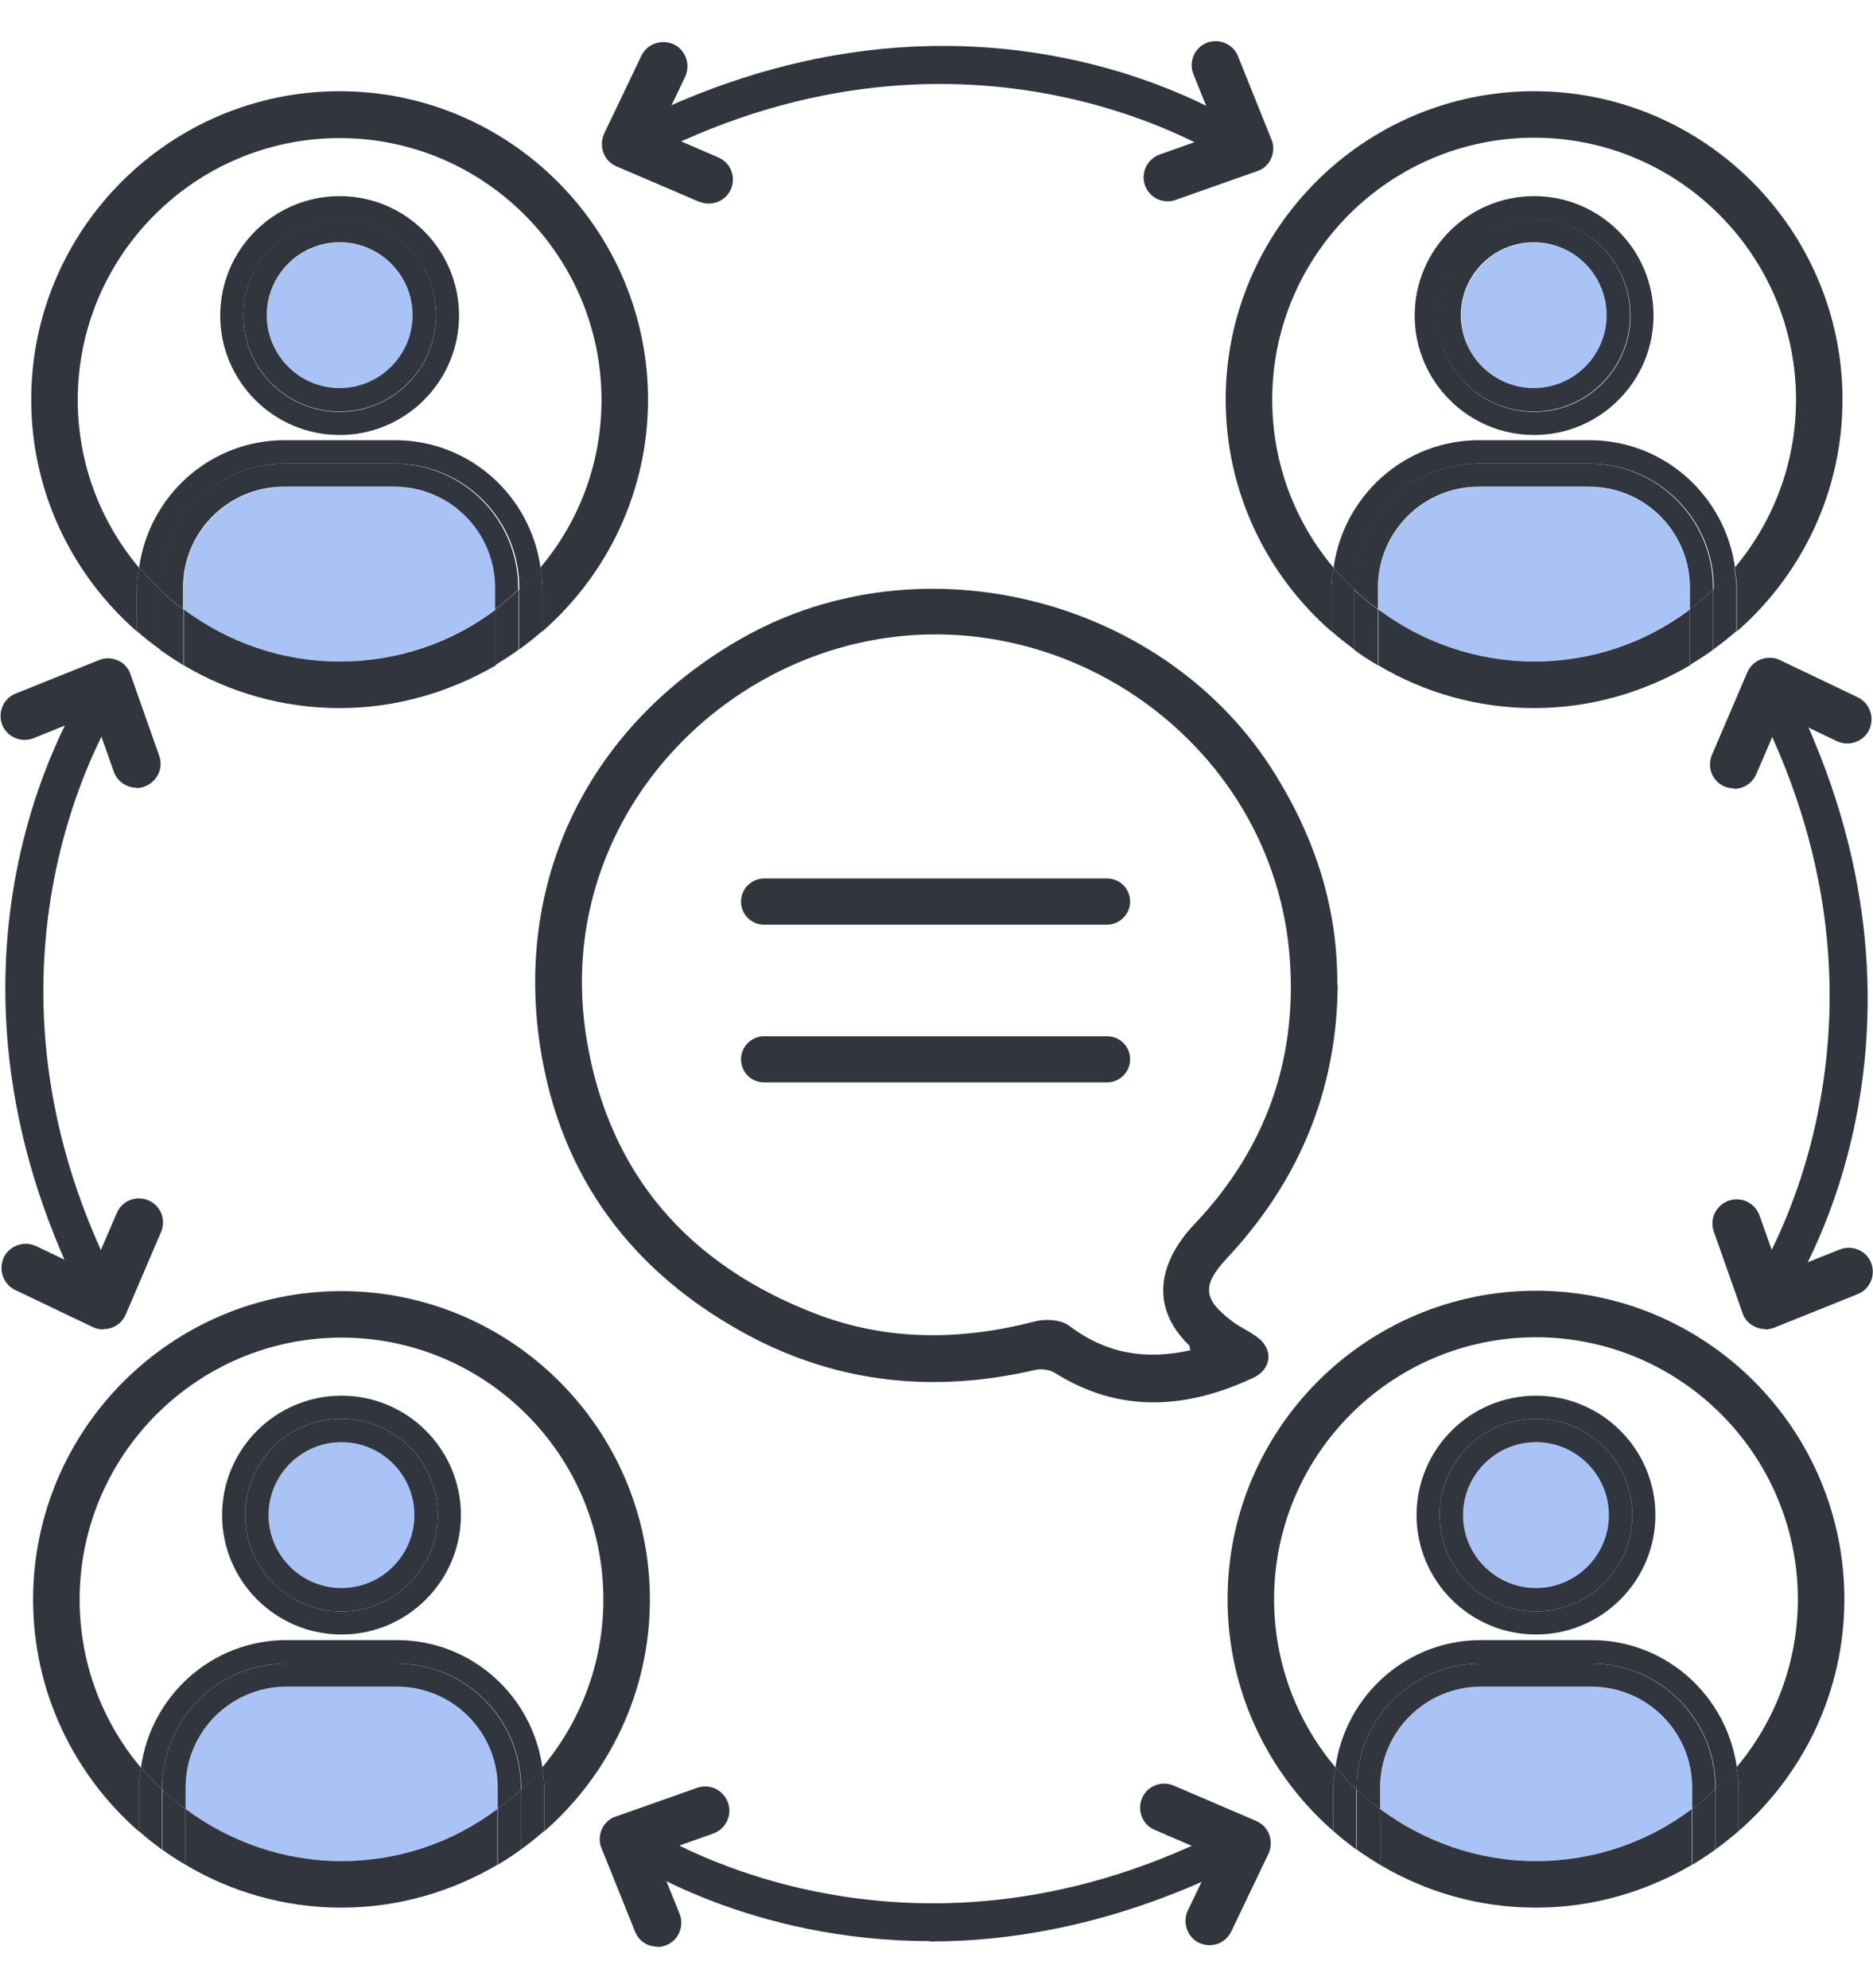 <svg width="49" height="52" xmlns="http://www.w3.org/2000/svg" xmlns:xlink="http://www.w3.org/1999/xlink" xml:space="preserve" overflow="hidden"><g transform="translate(-676 -248)"><g><g><g><g><path d="M34.996 24.7C34.976 27.473 33.974 29.848 32.086 31.862 31.444 32.553 31.473 32.923 32.222 33.487 32.407 33.633 32.631 33.731 32.826 33.867 33.322 34.178 33.303 34.743 32.767 34.986 31.025 35.794 29.293 35.911 27.6 34.85 27.463 34.762 27.239 34.733 27.074 34.772 24.476 35.375 21.965 35.132 19.6 33.877 16.554 32.251 14.656 29.731 14.131 26.315 13.45 21.848 15.474 17.868 19.415 15.629 24.145 12.943 30.548 14.598 33.38 19.221 34.47 20.992 34.996 22.782 34.986 24.7ZM31.142 34.266C31.122 34.188 31.122 34.149 31.113 34.13 30.033 33.088 30.354 31.901 31.249 30.957 33.059 29.05 33.916 26.763 33.75 24.116 33.38 18.179 27.317 14.14 21.653 15.98 17.566 17.313 14.569 21.4 15.347 26.12 15.931 29.663 18.023 32.028 21.342 33.303 23.22 34.023 25.157 34.003 27.093 33.497 27.366 33.429 27.765 33.458 27.969 33.614 28.933 34.344 29.964 34.519 31.142 34.256Z" fill="#31353D" fill-rule="nonzero" fill-opacity="1" transform="matrix(1 0 0 1 676 249.062)"/><path d="M28.962 23.123 19.989 23.123C19.649 23.123 19.386 22.85 19.386 22.52 19.386 22.189 19.658 21.916 19.989 21.916L28.962 21.916C29.303 21.916 29.565 22.189 29.565 22.52 29.565 22.85 29.293 23.123 28.962 23.123Z" fill="#31353D" fill-rule="nonzero" fill-opacity="1" transform="matrix(1 0 0 1 676 249.062)"/><path d="M28.962 27.249 19.989 27.249C19.649 27.249 19.386 26.977 19.386 26.646 19.386 26.315 19.658 26.043 19.989 26.043L28.962 26.043C29.303 26.043 29.565 26.315 29.565 26.646 29.565 26.977 29.293 27.249 28.962 27.249Z" fill="#31353D" fill-rule="nonzero" fill-opacity="1" transform="matrix(1 0 0 1 676 249.062)"/><path d="M44.212 14.88 44.212 14.316C44.212 12.856 43.025 11.678 41.575 11.678L38.684 11.678C37.234 11.678 36.047 12.866 36.047 14.316L36.047 14.88C37.185 15.736 38.597 16.242 40.124 16.242 41.652 16.242 43.064 15.727 44.202 14.88Z" fill="#AAC3F6" fill-rule="nonzero" fill-opacity="1" transform="matrix(1 0 0 1 676 249.062)"/><path d="M35.444 14.364 35.444 14.316C35.444 12.525 36.894 11.065 38.694 11.065L41.584 11.065C43.375 11.065 44.835 12.515 44.835 14.316L44.835 14.364C45.029 14.179 45.214 13.985 45.389 13.78 45.127 11.902 43.531 10.452 41.584 10.452L38.694 10.452C36.748 10.452 35.151 11.902 34.889 13.78 35.064 13.985 35.249 14.179 35.444 14.364Z" fill="#31353D" fill-rule="nonzero" fill-opacity="1" transform="matrix(1 0 0 1 676 249.062)"/><path d="M41.575 11.065 38.684 11.065C36.894 11.065 35.434 12.515 35.434 14.316L35.434 14.364C35.628 14.549 35.833 14.715 36.047 14.87L36.047 14.306C36.047 12.846 37.234 11.668 38.684 11.668L41.575 11.668C43.034 11.668 44.212 12.856 44.212 14.306L44.212 14.87C44.426 14.715 44.63 14.539 44.815 14.364L44.815 14.316C44.815 12.525 43.365 11.065 41.565 11.065Z" fill="#31353D" fill-rule="nonzero" fill-opacity="1" transform="matrix(1 0 0 1 676 249.062)"/><path d="M40.134 9.099C41.185 9.099 42.042 8.243 42.042 7.192 42.042 6.141 41.185 5.284 40.134 5.284 39.083 5.284 38.227 6.141 38.227 7.192 38.227 8.243 39.083 9.099 40.134 9.099Z" fill="#AAC3F6" fill-rule="nonzero" fill-opacity="1" transform="matrix(1 0 0 1 676 249.062)"/><path d="M40.134 10.316C41.857 10.316 43.258 8.914 43.258 7.192 43.258 5.469 41.857 4.068 40.134 4.068 38.412 4.068 37.01 5.469 37.01 7.192 37.01 8.914 38.412 10.316 40.134 10.316ZM40.134 4.671C41.526 4.671 42.655 5.8 42.655 7.192 42.655 8.584 41.526 9.712 40.134 9.712 38.743 9.712 37.614 8.584 37.614 7.192 37.614 5.8 38.743 4.671 40.134 4.671Z" fill="#31353D" fill-rule="nonzero" fill-opacity="1" transform="matrix(1 0 0 1 676 249.062)"/><path d="M40.124 9.703C41.516 9.703 42.645 8.574 42.645 7.182 42.645 5.79 41.516 4.662 40.124 4.662 38.733 4.662 37.604 5.79 37.604 7.182 37.604 8.574 38.733 9.703 40.124 9.703ZM40.124 5.275C41.176 5.275 42.032 6.131 42.032 7.182 42.032 8.233 41.176 9.09 40.124 9.09 39.074 9.09 38.217 8.233 38.217 7.182 38.217 6.131 39.074 5.275 40.124 5.275Z" fill="#31353D" fill-rule="nonzero" fill-opacity="1" transform="matrix(1 0 0 1 676 249.062)"/><path d="M34.83 15.454 34.83 14.316C34.83 14.131 34.86 13.965 34.889 13.79 33.886 12.603 33.283 11.065 33.283 9.391 33.283 5.615 36.358 2.54 40.134 2.54 43.91 2.54 46.986 5.615 46.986 9.391 46.986 11.065 46.382 12.593 45.38 13.79 45.409 13.965 45.438 14.14 45.438 14.316L45.438 15.454C47.132 13.975 48.202 11.805 48.202 9.391 48.202 4.944 44.582 1.324 40.134 1.324 35.687 1.324 32.066 4.944 32.066 9.391 32.066 11.805 33.137 13.975 34.83 15.454Z" fill="#31353D" fill-rule="nonzero" fill-opacity="1" transform="matrix(1 0 0 1 676 249.062)"/><path d="M40.134 17.459C41.623 17.459 43.015 17.041 44.212 16.34L44.212 14.88C43.073 15.736 41.662 16.242 40.134 16.242 38.606 16.242 37.195 15.727 36.057 14.88L36.057 16.34C37.254 17.05 38.645 17.459 40.134 17.459Z" fill="#31353D" fill-rule="nonzero" fill-opacity="1" transform="matrix(1 0 0 1 676 249.062)"/><path d="M35.444 14.364C35.249 14.179 35.064 13.985 34.889 13.78 34.86 13.956 34.83 14.131 34.83 14.306L34.83 15.444C35.025 15.62 35.229 15.775 35.434 15.931L35.434 14.364Z" fill="#31353D" fill-rule="nonzero" fill-opacity="1" transform="matrix(1 0 0 1 676 249.062)"/><path d="M45.37 13.78C45.195 13.985 45.01 14.179 44.815 14.364L44.815 15.931C45.029 15.775 45.224 15.62 45.428 15.444L45.428 14.306C45.428 14.121 45.399 13.956 45.37 13.78Z" fill="#31353D" fill-rule="nonzero" fill-opacity="1" transform="matrix(1 0 0 1 676 249.062)"/><path d="M36.047 14.88C35.833 14.724 35.628 14.549 35.434 14.374L35.434 15.941C35.628 16.087 35.833 16.213 36.047 16.34L36.047 14.88Z" fill="#31353D" fill-rule="nonzero" fill-opacity="1" transform="matrix(1 0 0 1 676 249.062)"/><path d="M44.212 16.33C44.416 16.204 44.621 16.077 44.815 15.931L44.815 14.364C44.621 14.549 44.416 14.715 44.212 14.87L44.212 16.33Z" fill="#31353D" fill-rule="nonzero" fill-opacity="1" transform="matrix(1 0 0 1 676 249.062)"/><path d="M12.963 14.88 12.963 14.316C12.963 12.856 11.776 11.678 10.325 11.678L7.435 11.678C5.975 11.678 4.798 12.866 4.798 14.316L4.798 14.88C5.936 15.736 7.348 16.242 8.875 16.242 10.403 16.242 11.815 15.727 12.963 14.88Z" fill="#AAC3F6" fill-rule="nonzero" fill-opacity="1" transform="matrix(1 0 0 1 676 249.062)"/><path d="M4.194 14.364 4.194 14.316C4.194 12.525 5.644 11.065 7.445 11.065L10.335 11.065C12.126 11.065 13.586 12.515 13.586 14.316L13.586 14.364C13.78 14.179 13.965 13.985 14.14 13.78 13.878 11.902 12.282 10.452 10.335 10.452L7.445 10.452C5.499 10.452 3.902 11.902 3.64 13.78 3.815 13.985 4 14.179 4.194 14.364Z" fill="#31353D" fill-rule="nonzero" fill-opacity="1" transform="matrix(1 0 0 1 676 249.062)"/><path d="M10.325 11.065 7.435 11.065C5.644 11.065 4.185 12.515 4.185 14.316L4.185 14.364C4.379 14.549 4.584 14.715 4.788 14.87L4.788 14.306C4.788 12.846 5.975 11.668 7.425 11.668L10.316 11.668C11.776 11.668 12.953 12.856 12.953 14.306L12.953 14.87C13.167 14.715 13.372 14.539 13.556 14.364L13.556 14.316C13.556 12.525 12.107 11.065 10.306 11.065Z" fill="#31353D" fill-rule="nonzero" fill-opacity="1" transform="matrix(1 0 0 1 676 249.062)"/><path d="M8.885 9.099C9.936 9.099 10.793 8.243 10.793 7.192 10.793 6.141 9.936 5.284 8.885 5.284 7.834 5.284 6.978 6.141 6.978 7.192 6.978 8.243 7.834 9.099 8.885 9.099Z" fill="#AAC3F6" fill-rule="nonzero" fill-opacity="1" transform="matrix(1 0 0 1 676 249.062)"/><path d="M8.885 10.316C10.608 10.316 12.009 8.914 12.009 7.192 12.009 5.469 10.608 4.068 8.885 4.068 7.163 4.068 5.761 5.469 5.761 7.192 5.761 8.914 7.163 10.316 8.885 10.316ZM8.885 4.671C10.277 4.671 11.406 5.8 11.406 7.192 11.406 8.584 10.277 9.712 8.885 9.712 7.494 9.712 6.365 8.584 6.365 7.192 6.365 5.8 7.494 4.671 8.885 4.671Z" fill="#31353D" fill-rule="nonzero" fill-opacity="1" transform="matrix(1 0 0 1 676 249.062)"/><path d="M8.885 9.703C10.277 9.703 11.406 8.574 11.406 7.182 11.406 5.79 10.277 4.662 8.885 4.662 7.494 4.662 6.365 5.79 6.365 7.182 6.365 8.574 7.494 9.703 8.885 9.703ZM8.885 5.275C9.936 5.275 10.793 6.131 10.793 7.182 10.793 8.233 9.936 9.09 8.885 9.09 7.834 9.09 6.978 8.233 6.978 7.182 6.978 6.131 7.834 5.275 8.885 5.275Z" fill="#31353D" fill-rule="nonzero" fill-opacity="1" transform="matrix(1 0 0 1 676 249.062)"/><path d="M3.581 15.454 3.581 14.316C3.581 14.131 3.611 13.965 3.64 13.79 2.637 12.603 2.034 11.065 2.034 9.401 2.034 5.625 5.109 2.55 8.885 2.55 12.661 2.55 15.736 5.625 15.736 9.401 15.736 11.075 15.133 12.603 14.131 13.79 14.16 13.965 14.189 14.14 14.189 14.316L14.189 15.454C15.882 13.975 16.953 11.805 16.953 9.391 16.953 4.944 13.333 1.324 8.885 1.324 4.438 1.324 0.817 4.944 0.817 9.391 0.817 11.805 1.888 13.975 3.581 15.454Z" fill="#31353D" fill-rule="nonzero" fill-opacity="1" transform="matrix(1 0 0 1 676 249.062)"/><path d="M8.885 17.459C10.374 17.459 11.766 17.041 12.973 16.34L12.973 14.88C11.834 15.736 10.423 16.242 8.885 16.242 7.348 16.242 5.946 15.727 4.808 14.88L4.808 16.34C6.005 17.05 7.396 17.459 8.885 17.459Z" fill="#31353D" fill-rule="nonzero" fill-opacity="1" transform="matrix(1 0 0 1 676 249.062)"/><path d="M4.194 14.364C4 14.179 3.815 13.985 3.64 13.78 3.611 13.956 3.581 14.131 3.581 14.306L3.581 15.444C3.776 15.62 3.98 15.775 4.194 15.931L4.194 14.364Z" fill="#31353D" fill-rule="nonzero" fill-opacity="1" transform="matrix(1 0 0 1 676 249.062)"/><path d="M14.131 13.78C13.956 13.985 13.771 14.179 13.576 14.364L13.576 15.931C13.79 15.775 13.985 15.62 14.189 15.444L14.189 14.306C14.189 14.121 14.16 13.946 14.131 13.78Z" fill="#31353D" fill-rule="nonzero" fill-opacity="1" transform="matrix(1 0 0 1 676 249.062)"/><path d="M4.798 14.88C4.584 14.724 4.379 14.549 4.194 14.374L4.194 15.941C4.389 16.077 4.593 16.213 4.798 16.34L4.798 14.88Z" fill="#31353D" fill-rule="nonzero" fill-opacity="1" transform="matrix(1 0 0 1 676 249.062)"/><path d="M12.963 16.33C13.167 16.204 13.372 16.077 13.566 15.931L13.566 14.364C13.372 14.549 13.167 14.715 12.963 14.87L12.963 16.33Z" fill="#31353D" fill-rule="nonzero" fill-opacity="1" transform="matrix(1 0 0 1 676 249.062)"/><path d="M13.021 46.256 13.021 45.691C13.021 44.231 11.834 43.054 10.384 43.054L7.494 43.054C6.034 43.054 4.856 44.241 4.856 45.691L4.856 46.256C5.995 47.112 7.406 47.618 8.934 47.618 10.462 47.618 11.873 47.102 13.011 46.256Z" fill="#AAC3F6" fill-rule="nonzero" fill-opacity="1" transform="matrix(1 0 0 1 676 249.062)"/><path d="M4.243 45.749 4.243 45.701C4.243 43.91 5.693 42.45 7.494 42.45L10.384 42.45C12.175 42.45 13.634 43.901 13.634 45.701L13.634 45.749C13.829 45.565 14.014 45.37 14.189 45.166 13.926 43.287 12.33 41.837 10.384 41.837L7.494 41.837C5.547 41.837 3.951 43.287 3.688 45.166 3.864 45.37 4.048 45.565 4.243 45.749Z" fill="#31353D" fill-rule="nonzero" fill-opacity="1" transform="matrix(1 0 0 1 676 249.062)"/><path d="M10.384 42.45 7.494 42.45C5.703 42.45 4.243 43.901 4.243 45.701L4.243 45.749C4.438 45.934 4.642 46.1 4.856 46.256L4.856 45.691C4.856 44.231 6.043 43.054 7.494 43.054L10.384 43.054C11.844 43.054 13.021 44.241 13.021 45.691L13.021 46.256C13.235 46.1 13.44 45.925 13.625 45.749L13.625 45.701C13.625 43.91 12.175 42.45 10.374 42.45Z" fill="#31353D" fill-rule="nonzero" fill-opacity="1" transform="matrix(1 0 0 1 676 249.062)"/><path d="M8.934 40.475C9.985 40.475 10.841 39.618 10.841 38.567 10.841 37.516 9.985 36.66 8.934 36.66 7.883 36.66 7.026 37.516 7.026 38.567 7.026 39.618 7.883 40.475 8.934 40.475Z" fill="#AAC3F6" fill-rule="nonzero" fill-opacity="1" transform="matrix(1 0 0 1 676 249.062)"/><path d="M8.934 41.691C10.656 41.691 12.058 40.29 12.058 38.567 12.058 36.845 10.656 35.444 8.934 35.444 7.211 35.444 5.81 36.845 5.81 38.567 5.81 40.29 7.211 41.691 8.934 41.691ZM8.934 36.047C10.325 36.047 11.454 37.176 11.454 38.567 11.454 39.959 10.325 41.088 8.934 41.088 7.542 41.088 6.413 39.959 6.413 38.567 6.413 37.176 7.542 36.047 8.934 36.047Z" fill="#31353D" fill-rule="nonzero" fill-opacity="1" transform="matrix(1 0 0 1 676 249.062)"/><path d="M8.934 41.088C10.325 41.088 11.454 39.959 11.454 38.567 11.454 37.176 10.325 36.047 8.934 36.047 7.542 36.047 6.413 37.176 6.413 38.567 6.413 39.959 7.542 41.088 8.934 41.088ZM8.934 36.66C9.985 36.66 10.841 37.516 10.841 38.567 10.841 39.618 9.985 40.475 8.934 40.475 7.883 40.475 7.026 39.618 7.026 38.567 7.026 37.516 7.883 36.66 8.934 36.66Z" fill="#31353D" fill-rule="nonzero" fill-opacity="1" transform="matrix(1 0 0 1 676 249.062)"/><path d="M8.934 32.709C4.486 32.709 0.866 36.329 0.866 40.777 0.866 43.19 1.937 45.36 3.63 46.84L3.63 45.701C3.63 45.516 3.659 45.35 3.688 45.175 2.686 43.988 2.083 42.45 2.083 40.777 2.083 37.001 5.158 33.925 8.934 33.925 12.71 33.925 15.785 37.001 15.785 40.777 15.785 42.45 15.182 43.978 14.179 45.175 14.209 45.35 14.238 45.526 14.238 45.701L14.238 46.84C15.931 45.36 17.002 43.19 17.002 40.777 17.002 36.329 13.381 32.709 8.934 32.709Z" fill="#31353D" fill-rule="nonzero" fill-opacity="1" transform="matrix(1 0 0 1 676 249.062)"/><path d="M8.934 48.835C10.423 48.835 11.815 48.416 13.011 47.715L13.011 46.256C11.873 47.112 10.462 47.618 8.934 47.618 7.406 47.618 5.995 47.102 4.856 46.256L4.856 47.715C6.053 48.426 7.445 48.835 8.934 48.835Z" fill="#31353D" fill-rule="nonzero" fill-opacity="1" transform="matrix(1 0 0 1 676 249.062)"/><path d="M14.179 45.166C14.004 45.37 13.819 45.565 13.625 45.749L13.625 47.316C13.839 47.161 14.033 47.005 14.238 46.83L14.238 45.691C14.238 45.506 14.209 45.341 14.179 45.166Z" fill="#31353D" fill-rule="nonzero" fill-opacity="1" transform="matrix(1 0 0 1 676 249.062)"/><path d="M4.243 45.749C4.048 45.565 3.864 45.37 3.688 45.166 3.659 45.341 3.63 45.516 3.63 45.691L3.63 46.83C3.825 47.005 4.029 47.161 4.233 47.316L4.233 45.749Z" fill="#31353D" fill-rule="nonzero" fill-opacity="1" transform="matrix(1 0 0 1 676 249.062)"/><path d="M4.856 46.256C4.642 46.1 4.438 45.925 4.243 45.749L4.243 47.316C4.438 47.462 4.642 47.589 4.856 47.715L4.856 46.256Z" fill="#31353D" fill-rule="nonzero" fill-opacity="1" transform="matrix(1 0 0 1 676 249.062)"/><path d="M13.021 47.715C13.226 47.589 13.43 47.462 13.625 47.316L13.625 45.749C13.43 45.934 13.226 46.1 13.021 46.256L13.021 47.715Z" fill="#31353D" fill-rule="nonzero" fill-opacity="1" transform="matrix(1 0 0 1 676 249.062)"/><path d="M44.27 46.256 44.27 45.691C44.27 44.231 43.083 43.054 41.633 43.054L38.743 43.054C37.283 43.054 36.105 44.241 36.105 45.691L36.105 46.256C37.244 47.112 38.655 47.618 40.183 47.618 41.711 47.618 43.122 47.102 44.261 46.256Z" fill="#AAC3F6" fill-rule="nonzero" fill-opacity="1" transform="matrix(1 0 0 1 676 249.062)"/><path d="M35.492 45.749 35.492 45.701C35.492 43.91 36.942 42.45 38.743 42.45L41.633 42.45C43.424 42.45 44.883 43.901 44.883 45.701L44.883 45.749C45.078 45.565 45.263 45.37 45.438 45.166 45.175 43.287 43.579 41.837 41.633 41.837L38.743 41.837C36.796 41.837 35.2 43.287 34.937 45.166 35.113 45.37 35.297 45.565 35.492 45.749Z" fill="#31353D" fill-rule="nonzero" fill-opacity="1" transform="matrix(1 0 0 1 676 249.062)"/><path d="M41.633 42.45 38.743 42.45C36.952 42.45 35.492 43.901 35.492 45.701L35.492 45.749C35.687 45.934 35.891 46.1 36.105 46.256L36.105 45.691C36.105 44.231 37.293 43.054 38.743 43.054L41.633 43.054C43.093 43.054 44.27 44.241 44.27 45.691L44.27 46.256C44.484 46.1 44.689 45.925 44.874 45.749L44.874 45.701C44.874 43.91 43.424 42.45 41.623 42.45Z" fill="#31353D" fill-rule="nonzero" fill-opacity="1" transform="matrix(1 0 0 1 676 249.062)"/><path d="M40.183 40.475C41.234 40.475 42.09 39.618 42.09 38.567 42.09 37.516 41.234 36.66 40.183 36.66 39.132 36.66 38.276 37.516 38.276 38.567 38.276 39.618 39.132 40.475 40.183 40.475Z" fill="#AAC3F6" fill-rule="nonzero" fill-opacity="1" transform="matrix(1 0 0 1 676 249.062)"/><path d="M40.183 41.691C41.906 41.691 43.307 40.29 43.307 38.567 43.307 36.845 41.906 35.444 40.183 35.444 38.46 35.444 37.059 36.845 37.059 38.567 37.059 40.29 38.46 41.691 40.183 41.691ZM40.183 36.047C41.575 36.047 42.703 37.176 42.703 38.567 42.703 39.959 41.575 41.088 40.183 41.088 38.791 41.088 37.662 39.959 37.662 38.567 37.662 37.176 38.791 36.047 40.183 36.047Z" fill="#31353D" fill-rule="nonzero" fill-opacity="1" transform="matrix(1 0 0 1 676 249.062)"/><path d="M40.183 41.088C41.575 41.088 42.703 39.959 42.703 38.567 42.703 37.176 41.575 36.047 40.183 36.047 38.791 36.047 37.662 37.176 37.662 38.567 37.662 39.959 38.791 41.088 40.183 41.088ZM40.183 36.66C41.234 36.66 42.09 37.516 42.09 38.567 42.09 39.618 41.234 40.475 40.183 40.475 39.132 40.475 38.276 39.618 38.276 38.567 38.276 37.516 39.132 36.66 40.183 36.66Z" fill="#31353D" fill-rule="nonzero" fill-opacity="1" transform="matrix(1 0 0 1 676 249.062)"/><path d="M48.251 40.767C48.251 36.319 44.63 32.699 40.183 32.699 35.736 32.699 32.115 36.319 32.115 40.767 32.115 43.18 33.186 45.35 34.879 46.83L34.879 45.691C34.879 45.506 34.908 45.341 34.937 45.166 33.935 43.978 33.332 42.441 33.332 40.767 33.332 36.991 36.407 33.916 40.183 33.916 43.959 33.916 47.034 36.991 47.034 40.767 47.034 42.441 46.431 43.969 45.428 45.166 45.458 45.341 45.487 45.516 45.487 45.691L45.487 46.83C47.18 45.35 48.251 43.18 48.251 40.767Z" fill="#31353D" fill-rule="nonzero" fill-opacity="1" transform="matrix(1 0 0 1 676 249.062)"/><path d="M40.183 48.835C41.672 48.835 43.064 48.416 44.261 47.715L44.261 46.256C43.122 47.112 41.711 47.618 40.183 47.618 38.655 47.618 37.244 47.102 36.105 46.256L36.105 47.715C37.302 48.426 38.694 48.835 40.183 48.835Z" fill="#31353D" fill-rule="nonzero" fill-opacity="1" transform="matrix(1 0 0 1 676 249.062)"/><path d="M35.492 45.749C35.297 45.565 35.113 45.37 34.937 45.166 34.908 45.341 34.879 45.516 34.879 45.691L34.879 46.83C35.074 47.005 35.278 47.161 35.482 47.316L35.482 45.749Z" fill="#31353D" fill-rule="nonzero" fill-opacity="1" transform="matrix(1 0 0 1 676 249.062)"/><path d="M45.428 45.166C45.253 45.37 45.068 45.565 44.874 45.749L44.874 47.316C45.088 47.161 45.282 47.005 45.487 46.83L45.487 45.691C45.487 45.506 45.458 45.341 45.428 45.166Z" fill="#31353D" fill-rule="nonzero" fill-opacity="1" transform="matrix(1 0 0 1 676 249.062)"/><path d="M36.105 46.256C35.891 46.1 35.687 45.925 35.492 45.749L35.492 47.316C35.687 47.453 35.891 47.589 36.105 47.715L36.105 46.256Z" fill="#31353D" fill-rule="nonzero" fill-opacity="1" transform="matrix(1 0 0 1 676 249.062)"/><path d="M44.27 47.715C44.475 47.589 44.679 47.462 44.874 47.316L44.874 45.749C44.679 45.934 44.475 46.1 44.27 46.256L44.27 47.715Z" fill="#31353D" fill-rule="nonzero" fill-opacity="1" transform="matrix(1 0 0 1 676 249.062)"/><path d="M2.306 32.981 1.946 32.456C-2.229 23.668 2.112 17.118 2.306 16.836L3.114 17.381C3.075 17.439-1.1 23.765 2.793 31.969L3.114 32.427 2.306 32.972Z" fill="#31353D" fill-rule="nonzero" fill-opacity="1" transform="matrix(1 0 0 1 676 249.062)"/><path d="M3.572 19.542C3.309 19.542 3.066 19.376 2.978 19.123L2.443 17.615 0.876 18.247C0.555 18.374 0.185 18.218 0.058 17.897-0.068 17.576 0.088 17.206 0.409 17.079L2.589 16.204C2.744 16.136 2.929 16.145 3.085 16.213 3.241 16.281 3.367 16.418 3.416 16.583L4.165 18.705C4.282 19.036 4.107 19.396 3.776 19.512 3.708 19.542 3.63 19.551 3.562 19.551Z" fill="#31353D" fill-rule="nonzero" fill-opacity="1" transform="matrix(1 0 0 1 676 249.062)"/><path d="M2.705 33.711C2.608 33.711 2.521 33.692 2.433 33.653L0.399 32.68C0.088 32.534-0.049 32.154 0.097 31.833 0.243 31.521 0.623 31.385 0.944 31.531L2.384 32.222 3.056 30.665C3.192 30.344 3.562 30.198 3.883 30.334 4.204 30.471 4.35 30.84 4.214 31.162L3.289 33.322C3.221 33.478 3.095 33.604 2.929 33.663 2.861 33.692 2.783 33.702 2.705 33.702Z" fill="#31353D" fill-rule="nonzero" fill-opacity="1" transform="matrix(1 0 0 1 676 249.062)"/><path d="M32.066 3.114C32.008 3.075 25.692-1.1 17.479 2.793L17.021 3.114 16.476 2.306 17.002 1.946C25.79-2.229 32.339 2.112 32.621 2.306L32.076 3.114Z" fill="#31353D" fill-rule="nonzero" fill-opacity="1" transform="matrix(1 0 0 1 676 249.062)"/><path d="M30.548 4.204C30.286 4.204 30.042 4.039 29.955 3.786 29.838 3.455 30.013 3.095 30.344 2.978L31.852 2.443 31.22 0.876C31.093 0.555 31.249 0.185 31.57 0.058 31.891-0.068 32.261 0.088 32.388 0.409L33.264 2.589C33.332 2.744 33.322 2.929 33.254 3.085 33.186 3.241 33.05 3.367 32.884 3.416L30.762 4.165C30.694 4.194 30.616 4.204 30.548 4.204Z" fill="#31353D" fill-rule="nonzero" fill-opacity="1" transform="matrix(1 0 0 1 676 249.062)"/><path d="M18.539 4.263C18.452 4.263 18.374 4.243 18.286 4.214L16.126 3.289C15.97 3.221 15.844 3.095 15.785 2.929 15.727 2.764 15.736 2.589 15.805 2.433L16.778 0.399C16.924 0.088 17.303-0.049 17.624 0.097 17.936 0.243 18.072 0.623 17.926 0.944L17.235 2.384 18.792 3.056C19.113 3.192 19.259 3.562 19.123 3.883 19.016 4.126 18.782 4.263 18.539 4.263Z" fill="#31353D" fill-rule="nonzero" fill-opacity="1" transform="matrix(1 0 0 1 676 249.062)"/><path d="M46.694 33.011 45.886 32.465C45.925 32.407 50.1 26.081 46.207 17.878L45.886 17.42 46.694 16.875 47.054 17.401C51.229 26.189 46.888 32.738 46.694 33.011Z" fill="#31353D" fill-rule="nonzero" fill-opacity="1" transform="matrix(1 0 0 1 676 249.062)"/><path d="M46.178 33.702C46.09 33.702 46.003 33.682 45.915 33.643 45.759 33.575 45.633 33.439 45.584 33.273L44.835 31.152C44.718 30.821 44.893 30.461 45.224 30.344 45.555 30.227 45.915 30.402 46.032 30.733L46.567 32.242 48.134 31.619C48.455 31.492 48.825 31.648 48.951 31.969 49.078 32.29 48.922 32.66 48.601 32.787L46.421 33.663C46.343 33.692 46.265 33.711 46.188 33.711Z" fill="#31353D" fill-rule="nonzero" fill-opacity="1" transform="matrix(1 0 0 1 676 249.062)"/><path d="M45.37 19.561C45.282 19.561 45.205 19.542 45.117 19.512 44.796 19.376 44.65 19.006 44.786 18.685L45.711 16.525C45.779 16.369 45.905 16.242 46.071 16.184 46.226 16.126 46.411 16.126 46.567 16.204L48.601 17.177C48.912 17.323 49.049 17.702 48.903 18.023 48.757 18.335 48.377 18.471 48.056 18.325L46.616 17.634 45.944 19.191C45.837 19.435 45.604 19.571 45.36 19.571Z" fill="#31353D" fill-rule="nonzero" fill-opacity="1" transform="matrix(1 0 0 1 676 249.062)"/><path d="M24.33 49.71C19.639 49.71 16.564 47.676 16.379 47.55L16.924 46.742C16.982 46.781 23.308 50.956 31.512 47.063L31.969 46.742 32.514 47.55 31.989 47.91C29.157 49.253 26.558 49.72 24.32 49.72Z" fill="#31353D" fill-rule="nonzero" fill-opacity="1" transform="matrix(1 0 0 1 676 249.062)"/><path d="M17.196 49.856C16.943 49.856 16.71 49.71 16.612 49.457L15.736 47.278C15.668 47.122 15.678 46.937 15.746 46.781 15.814 46.625 15.95 46.499 16.116 46.45L18.238 45.701C18.568 45.584 18.928 45.759 19.045 46.09 19.162 46.421 18.987 46.781 18.656 46.898L17.148 47.433 17.78 49C17.907 49.321 17.751 49.691 17.43 49.818 17.352 49.847 17.274 49.866 17.196 49.866Z" fill="#31353D" fill-rule="nonzero" fill-opacity="1" transform="matrix(1 0 0 1 676 249.062)"/><path d="M31.648 49.818C31.561 49.818 31.463 49.798 31.376 49.759 31.064 49.613 30.928 49.234 31.074 48.912L31.765 47.472 30.208 46.801C29.887 46.664 29.741 46.294 29.877 45.973 30.013 45.652 30.383 45.506 30.704 45.642L32.864 46.567C33.02 46.635 33.147 46.762 33.205 46.927 33.264 47.093 33.254 47.268 33.186 47.423L32.212 49.457C32.105 49.681 31.882 49.818 31.638 49.818Z" fill="#31353D" fill-rule="nonzero" fill-opacity="1" transform="matrix(1 0 0 1 676 249.062)"/></g></g></g></g></g></svg>